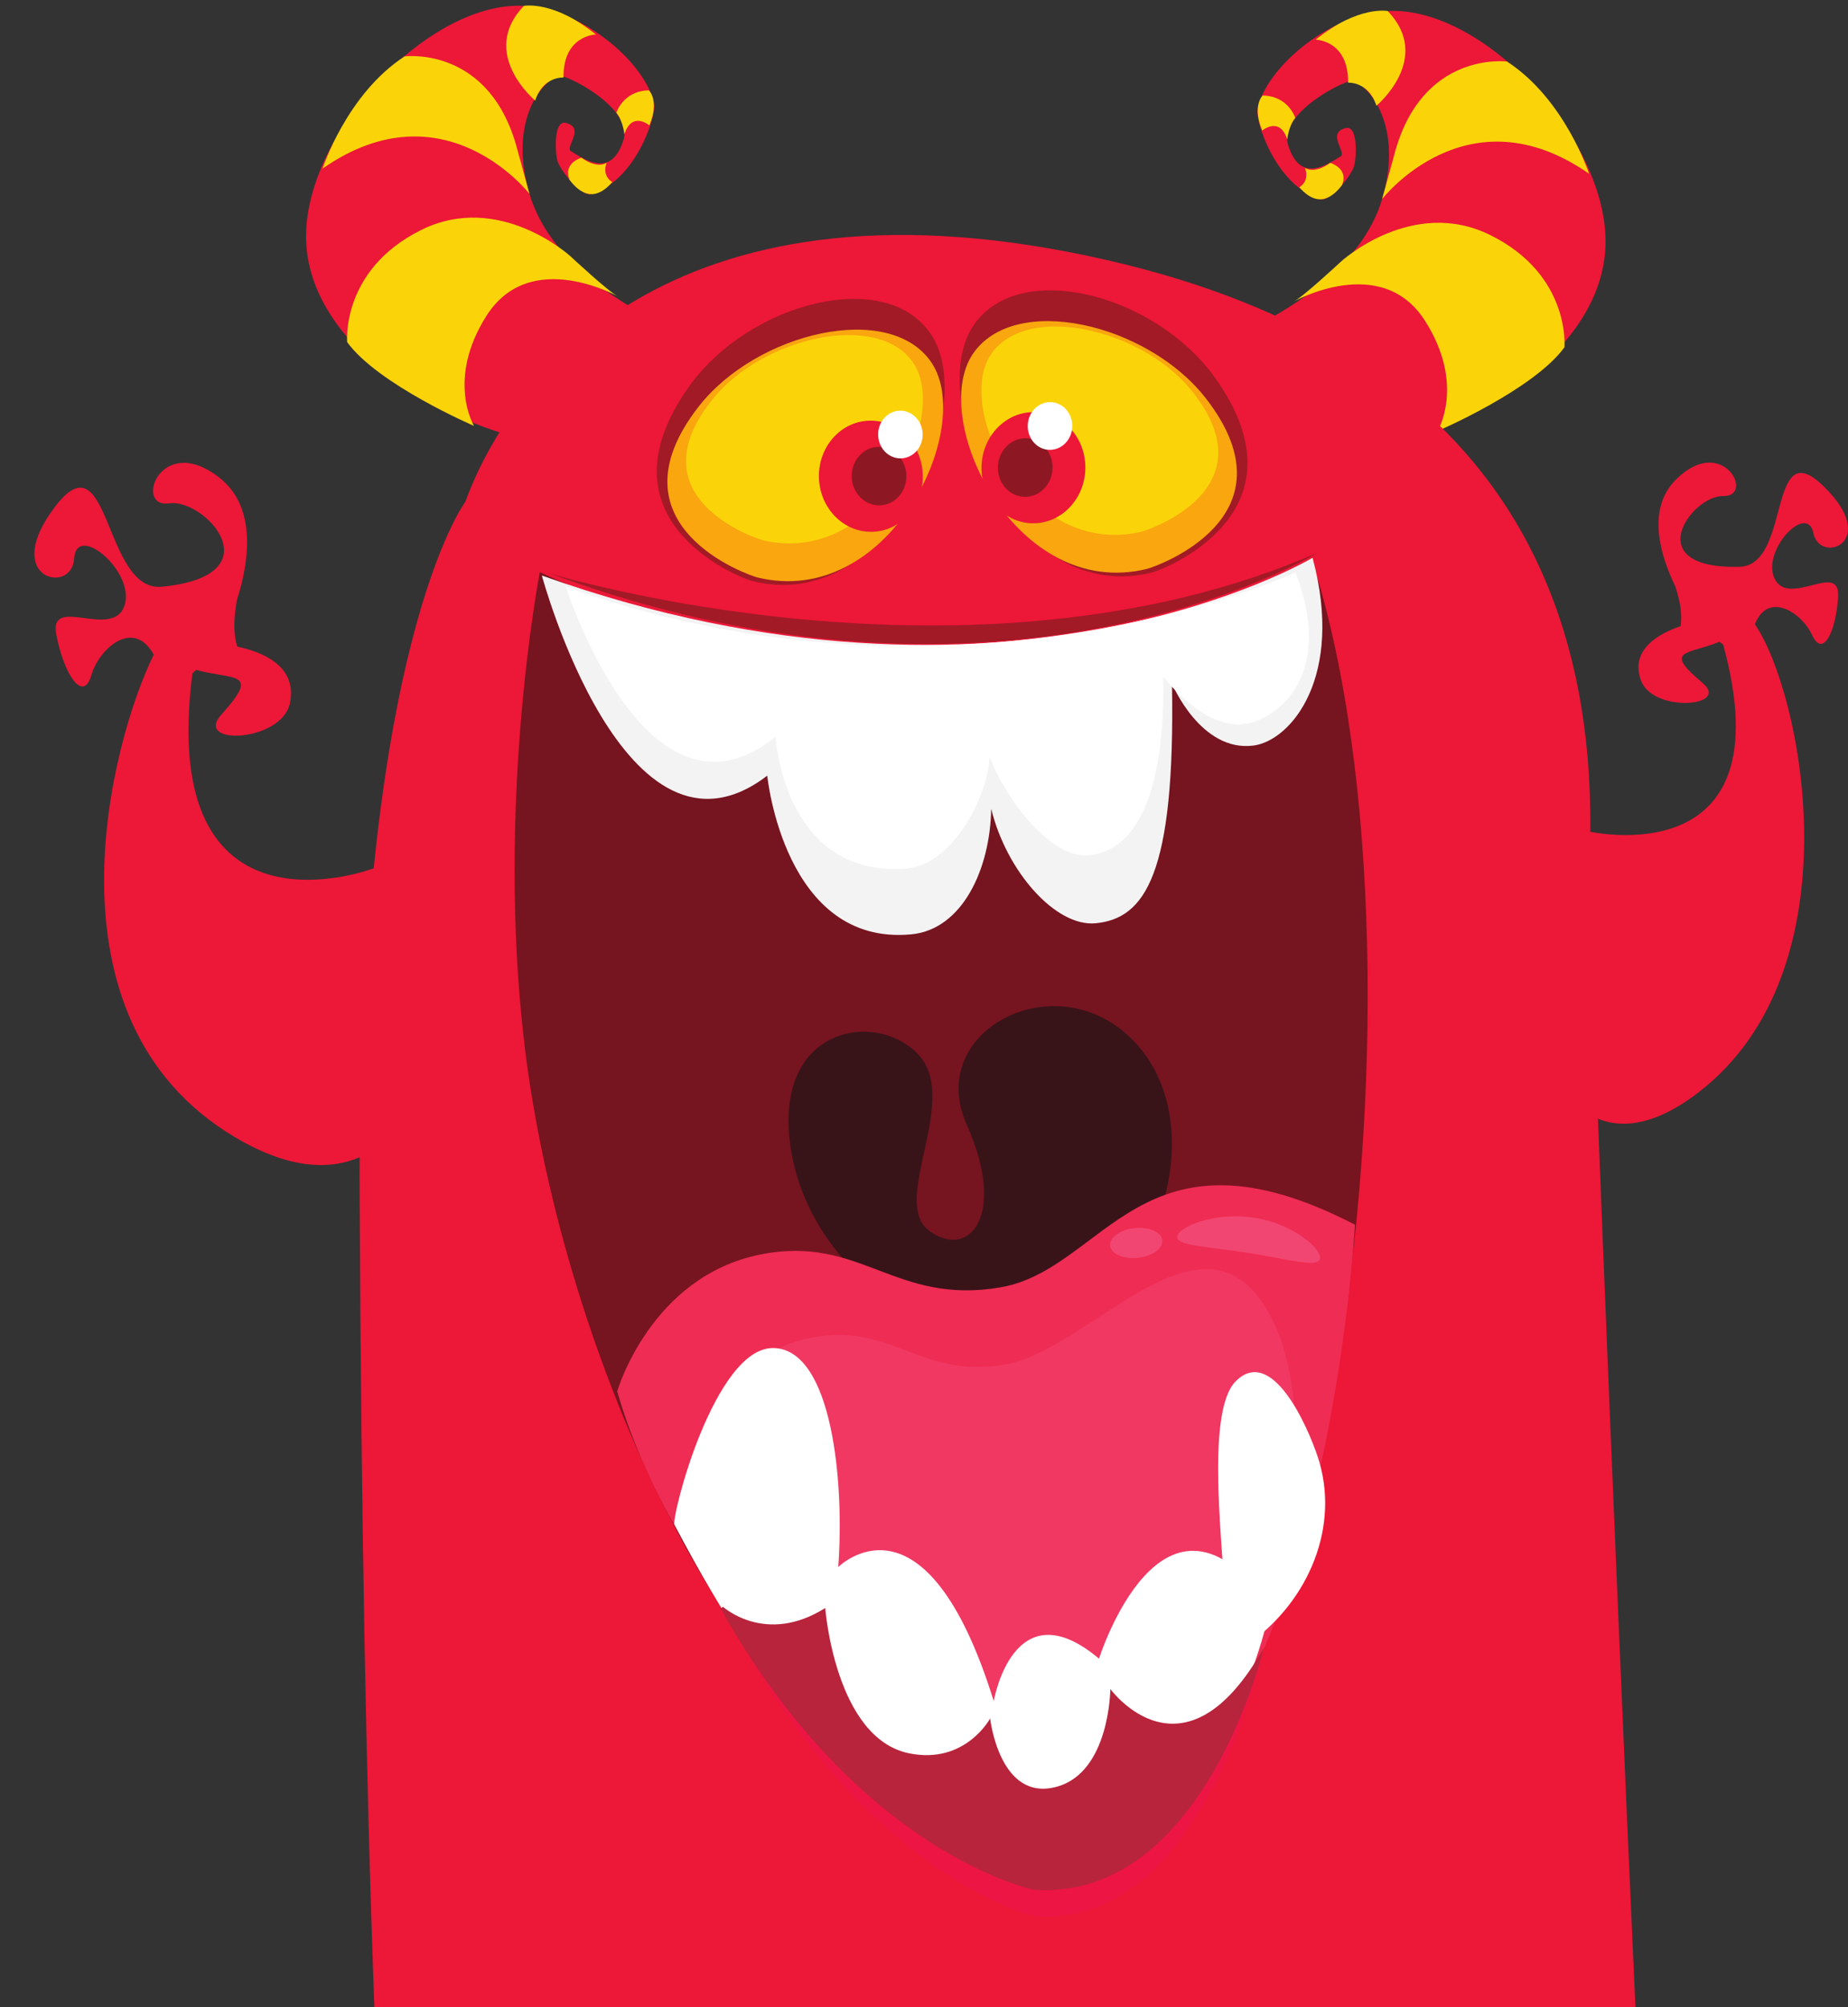 <?xml version="1.0" encoding="UTF-8"?><svg xmlns="http://www.w3.org/2000/svg" xmlns:xlink="http://www.w3.org/1999/xlink" height="1168.1" preserveAspectRatio="xMidYMid meet" version="1.0" viewBox="-20.0 -3.2 1075.5 1168.1" width="1075.5" zoomAndPan="magnify"><rect x="-20.0" y="-3.2" width="1075.5" height="1168.1" fill="#333333" stroke="none"/><defs><clipPath id="a"><path d="M 867 266 L 1055.531 266 L 1055.531 651 L 867 651 Z M 867 266"/></clipPath><clipPath id="b"><path d="M 189 133 L 932 133 L 932 1164.969 L 189 1164.969 Z M 189 133"/></clipPath></defs><g><g><path d="M 414.945 204.641 C 414.945 204.641 307.984 176.344 288.156 109.66 C 276.91 71.852 291.504 47.25 304.539 40.871 C 308.035 39.16 347.734 58.859 343.062 77.57 C 336.262 100.328 321.605 90.559 312.277 84.801 C 308.625 82.539 320.832 71.148 309.297 68.32 C 301.734 66.469 302.988 87.73 304.887 91.719 C 309.031 100.43 319.688 110.828 323.535 109.781 C 349.637 102.629 361.902 64.801 360.645 57.602 C 356.645 34.602 320.062 2.109 284.879 0.219 C 230.07 -2.73 158.727 72.691 158.121 133.641 C 157.523 193.984 229.992 243.672 301.145 255.902 C 372.312 268.137 426.039 240.41 414.945 204.641" fill="#ed1737"/></g><g><path d="M 318.348 88.59 C 318.348 88.59 307.512 91.672 311.449 101.398 C 311.449 101.398 316.602 109.199 323.535 109.781 C 330.473 110.359 336.312 102.73 336.312 102.73 C 336.312 102.73 330.148 99.59 333.039 91.488 C 333.039 91.488 328.098 95.512 318.348 88.59" fill="#fad409"/></g><g><path d="M 339.785 169.422 C 339.785 169.422 288.598 140.32 263.062 180.672 C 239.547 217.828 255.867 244.664 255.867 244.664 C 255.867 244.664 199.945 220.609 182.047 195.906 C 182.047 195.906 178.242 153.988 225.004 130.699 C 270.711 107.93 312.156 146.09 312.156 146.09 C 312.156 146.09 334.355 166.801 339.785 169.422" fill="#fad409"/></g><g><path d="M 288.156 109.66 C 288.156 109.66 238.527 45.512 167.715 94.922 C 167.715 94.922 181.719 51.59 215.43 29.629 C 215.43 29.629 265.223 23.059 281.105 83.949 L 288.156 109.66" fill="#fad409"/></g><g><path d="M 291.477 55.34 C 291.477 55.34 258.402 27.879 284.879 0.219 C 284.879 0.219 302.098 -3.18 326.777 16.891 C 326.777 16.891 307.645 17.23 307.949 41.922 C 307.949 41.922 296.035 41.078 291.477 55.34" fill="#fad409"/></g><g><path d="M 338.719 62.398 C 338.719 62.398 342.617 49.641 357.641 49.379 C 357.641 49.379 364.004 55.219 357.918 69.781 C 357.918 69.781 347.852 61.199 343.352 74.93 C 343.352 74.93 342.68 67.32 338.719 62.398" fill="#fad409"/></g><g><path d="M 657.574 207.641 C 657.574 207.641 764.531 179.344 784.359 112.66 C 795.605 74.852 781.016 50.25 767.977 43.871 C 764.48 42.16 724.781 61.859 729.453 80.57 C 736.258 103.328 750.91 93.559 760.238 87.801 C 763.891 85.539 751.684 74.148 763.219 71.32 C 770.781 69.469 769.527 90.73 767.629 94.719 C 763.484 103.43 752.828 113.828 748.98 112.781 C 722.879 105.629 710.613 67.801 711.871 60.602 C 715.871 37.602 752.453 5.109 787.637 3.219 C 842.445 0.27 913.789 75.691 914.395 136.641 C 914.992 196.984 842.523 246.672 771.371 258.902 C 700.203 271.137 646.477 243.41 657.574 207.641" fill="#ed1737"/></g><g><path d="M 754.168 91.59 C 754.168 91.59 765.004 94.672 761.07 104.398 C 761.07 104.398 755.914 112.199 748.98 112.781 C 742.043 113.359 736.203 105.73 736.203 105.73 C 736.203 105.73 742.367 102.59 739.477 94.488 C 739.477 94.488 744.422 98.512 754.168 91.59" fill="#fad409"/></g><g><path d="M 732.73 172.422 C 732.73 172.422 783.922 143.32 809.453 183.672 C 832.969 220.828 816.648 247.664 816.648 247.664 C 816.648 247.664 872.574 223.609 890.469 198.906 C 890.469 198.906 894.273 156.988 847.512 133.699 C 801.809 110.93 760.359 149.09 760.359 149.09 C 760.359 149.09 738.16 169.801 732.73 172.422" fill="#fad409"/></g><g><path d="M 784.359 112.66 C 784.359 112.66 833.988 48.512 904.805 97.922 C 904.805 97.922 890.797 54.59 857.086 32.629 C 857.086 32.629 807.297 26.059 791.414 86.949 L 784.359 112.66" fill="#fad409"/></g><g><path d="M 781.039 58.34 C 781.039 58.34 814.117 30.879 787.637 3.219 C 787.637 3.219 770.422 -0.18 745.738 19.891 C 745.738 19.891 764.871 20.23 764.566 44.922 C 764.566 44.922 776.48 44.078 781.039 58.34" fill="#fad409"/></g><g><path d="M 733.801 65.398 C 733.801 65.398 729.898 52.641 714.875 52.379 C 714.875 52.379 708.512 58.219 714.602 72.781 C 714.602 72.781 724.664 64.199 729.164 77.93 C 729.164 77.93 729.836 70.32 733.801 65.398" fill="#fad409"/></g><g><path d="M 196.613 502.402 C 196.613 502.402 71.352 549.379 91.977 388.703 C 92.719 388.066 93.453 387.379 94.184 386.66 C 116.332 392.738 131.855 387.074 108.863 412.633 C 92.352 430.977 144.051 428.836 148.742 405.934 C 153.184 384.277 132.469 376.121 118.012 373.082 C 115.492 364.203 116.266 355.438 117.879 345.977 C 124.477 325.449 130.27 292.391 107.613 274.738 C 73.207 247.93 57.66 292.82 78.418 289.73 C 99.184 286.637 140.594 331.715 74.242 338.246 C 40.129 341.613 44.168 249.59 12.078 291.625 C -20.012 333.648 21.848 343.391 23.125 321.906 C 24.414 300.426 59.312 329.824 52.348 349.488 C 45.375 369.152 8.387 342.73 12.766 366.023 C 17.172 389.312 28.375 406.27 33.223 389.594 C 37.723 374.148 57.746 356.43 69.473 377.828 C 44.902 427.555 1.402 589.645 116.383 658.391 C 254.523 740.988 264.562 484.199 196.613 502.402" fill="#ed1737"/></g><g clip-path="url(#a)"><path d="M 904.379 480.621 C 904.379 480.621 1020.07 507.465 982.82 371.832 C 982.094 371.367 981.363 370.855 980.633 370.32 C 961.891 377.914 947.57 374.719 970.824 394.18 C 987.516 408.141 941.82 411.855 934.977 392.715 C 928.492 374.609 945.73 365.387 958.074 361.23 C 959.234 353.34 957.508 345.902 954.965 337.961 C 946.727 321.062 937.691 293.316 955.508 275.742 C 982.562 249.043 1001.57 285.883 982.953 285.465 C 964.332 285.039 933.305 328.164 992.402 326.641 C 1022.781 325.863 1008.281 247.352 1041.488 279.965 C 1074.699 312.566 1039.07 325.422 1035.391 307.129 C 1031.699 288.836 1004.52 317.809 1012.98 333.934 C 1021.449 350.055 1050.82 323.41 1049.738 343.863 C 1048.641 364.32 1040.809 380.07 1034.57 366.285 C 1028.77 353.52 1009.07 340.469 1001.301 360.09 C 1028.82 400.105 1061.25 561.277 968.371 632.613 C 856.781 718.316 842.484 472.309 904.379 480.621" fill="#ed1737"/></g><g><path d="M 257.887 340.184 C 257.887 340.184 255.117 342.184 249.918 343.941 L 237.906 358.977 C 239.43 359.059 240.949 359.145 242.5 359.215 L 257.887 340.184" fill="#7fc1dc"/></g><g><path d="M 251.984 341.363 C 251.984 341.363 248.453 343.934 241.895 345.906 C 244.996 345.418 247.684 344.703 249.918 343.941 L 251.984 341.363" fill="#7fc1dc"/></g><g clip-path="url(#b)"><path d="M 197.891 1164.969 L 931.797 1164.969 C 918.398 869.656 904.316 511.328 904.781 502.852 C 913.145 350.156 855.09 201.027 624.375 148.191 C 376.145 91.328 278.395 213.051 250.812 288.859 C 250.812 288.859 187.812 372.441 189.309 692.879 C 190.188 881.41 193.121 1036.699 197.891 1164.969" fill="#ed1737"/></g><g><path d="M 294.172 329.789 C 294.172 329.789 268.172 463.316 285.359 605.77 C 306.797 783.27 411.922 1041.25 579.379 1077.727 C 746.836 1114.176 822.039 587.758 746.672 332.863 C 746.672 332.863 515.391 433.762 294.172 329.789" fill="#76141f"/></g><g><path d="M 532.578 776.148 C 532.578 776.148 454.297 742.602 440.793 668.516 C 427.301 594.441 489.566 583.957 514.406 610.441 C 539.254 636.926 497.652 696.074 520.809 713.086 C 543.949 730.109 566.348 704.457 542.547 651.098 C 518.758 597.727 591.188 558.637 636.082 599.023 C 680.969 639.406 664.195 723.465 611.609 765.387 C 559.039 807.336 532.578 776.148 532.578 776.148" fill="#381419"/></g><g><path d="M 339.203 806.469 C 339.203 806.469 358.574 739.766 422.344 726.906 C 451.938 720.926 471.617 728.586 491.82 736.25 C 511.512 743.715 531.703 751.184 562.062 746.023 C 623.582 735.555 644.059 645.125 768.602 709.531 C 768.602 709.531 752.125 1012.402 627.016 1057.992 C 516.676 1098.199 373.34 927.652 339.203 806.469" fill="#ef2c53"/></g><g><path d="M 384.031 839.969 C 384.031 839.969 399.762 785.828 451.516 775.395 C 475.535 770.539 491.504 776.758 507.902 782.977 C 523.883 789.035 540.266 795.098 564.902 790.906 C 614.84 782.41 681.246 690.887 719.383 762.609 C 757.527 834.328 719.164 1007.105 617.621 1044.105 C 528.074 1076.734 411.742 938.32 384.031 839.969" fill="#f03862"/></g><g><path d="M 699.039 704.645 C 680.777 704.645 666.039 711.535 665.137 716.266 C 664.07 721.902 683.152 722.281 706.07 725.879 C 721.895 728.363 735.43 731.715 742.66 731.715 C 745.914 731.715 747.891 731.035 748.227 729.293 C 749.281 723.656 732.895 709.07 709.957 705.48 C 706.234 704.902 702.57 704.645 699.039 704.645" fill="#f14671"/></g><g><path d="M 643.125 711.359 C 640.977 711.359 638.742 711.629 636.555 712.195 C 628.574 714.254 624.223 719.5 626.82 723.883 C 628.719 727.078 633.77 728.953 639.441 728.953 C 641.578 728.953 643.805 728.688 645.984 728.125 C 653.992 726.062 658.336 720.824 655.719 716.43 C 653.832 713.234 648.789 711.359 643.125 711.359" fill="#f14671"/></g><g><path d="M 295.348 331.738 C 295.348 331.738 343.812 511.477 426.531 448.215 C 426.531 448.215 436.289 547.648 510.422 540.543 C 540.078 537.703 556.301 502.504 556.855 467.461 C 565.816 504.184 594.531 536.387 617.711 534.105 C 646.219 531.277 664.055 506.094 662.074 394.664 C 662.074 394.664 678.789 434.723 709.566 430.676 C 731.094 427.852 762.578 391.004 743.891 321.398 C 743.891 321.398 565.559 428.219 295.348 331.738" fill="#f3f3f3"/></g><g><path d="M 309.266 338.184 C 309.266 338.184 356.391 486.324 431.367 425.504 C 431.367 425.504 435.887 507.164 506.836 502.297 C 535.219 500.348 555.18 459.113 555.914 436.984 C 564.273 460.125 590.684 496.148 612.875 494.586 C 640.16 492.652 658.227 460.824 656.98 390.469 C 656.98 390.469 684.387 427.562 711.762 416.168 C 738.109 405.199 751.301 373.789 733.824 329.934 C 733.824 329.934 537.824 420.441 309.266 338.184" fill="#fff"/></g><g><path d="M 372.57 884.188 C 370.395 880.016 395.867 780.668 430.148 781.309 C 464.441 781.949 471.543 860.09 467.836 908.762 C 467.836 908.762 518.359 858.156 558.336 986.754 C 558.336 986.754 569.734 920.172 619.605 962.066 C 619.605 962.066 656.727 844.102 719.219 931.641 C 719.219 931.641 697.184 1063.199 588.539 1078.75 C 588.539 1078.75 490.062 1109.18 372.57 884.188" fill="#fff"/></g><g><path d="M 692.801 929.629 C 692.914 904.66 680.688 819.363 699.09 800.727 C 719.984 779.566 740.832 826.25 746.938 844.742 C 760.242 885.027 741.289 928.109 708.461 952.016 C 702.875 950.746 707.375 948.691 705.379 945.352 L 692.801 929.629" fill="#fff"/></g><g><path d="M 405.32 941.402 C 484.82 1090.266 582.027 1111.996 582.027 1111.996 C 584.293 1112.172 586.508 1112.258 588.707 1112.258 C 677.367 1112.258 711.645 972.688 715.156 957.277 C 711.438 965.781 707.469 974.016 703.23 981.902 C 703.215 981.93 703.195 981.973 703.184 982 C 698.945 991.578 693.703 1001.742 687.25 1011.773 C 661.633 1054.059 630.938 1079.527 595.746 1079.527 C 592.98 1079.527 590.172 1079.367 587.352 1079.051 C 585.523 1079.453 581.625 1080.129 575.914 1080.129 C 549.371 1080.129 483.711 1065.543 405.32 941.402" fill="#ed1544"/></g><g><path d="M 687.25 1011.773 C 667.488 1042.504 636.422 1071.895 588.539 1078.75 C 588.539 1078.75 588.137 1078.875 587.352 1079.051 C 590.172 1079.367 592.98 1079.527 595.746 1079.527 C 630.938 1079.527 661.633 1054.059 687.25 1011.773 M 703.23 981.902 C 703.227 981.91 703.215 981.926 703.211 981.934 C 703.203 981.953 703.191 981.98 703.184 982 C 703.195 981.973 703.215 981.93 703.23 981.902" fill="#80142c"/></g><g><path d="M 715.465 955.898 C 713.273 960.227 711.09 964.211 708.918 967.863 C 707.262 972.336 705.367 977.055 703.211 981.934 C 703.215 981.926 703.227 981.91 703.23 981.902 C 707.469 974.016 711.438 965.781 715.156 957.277 C 715.363 956.375 715.465 955.898 715.465 955.898" fill="#f0355e"/></g><g><path d="M 400.789 928.848 L 399.281 929.773 C 401.281 933.73 403.297 937.609 405.32 941.402 C 483.711 1065.543 549.371 1080.129 575.914 1080.129 C 581.625 1080.129 585.523 1079.453 587.352 1079.051 C 588.137 1078.875 588.539 1078.75 588.539 1078.75 C 636.422 1071.895 667.488 1042.504 687.25 1011.773 C 693.703 1001.742 698.945 991.578 703.184 982 C 703.191 981.98 703.203 981.953 703.211 981.934 C 705.367 977.055 707.262 972.336 708.918 967.863 C 692.125 996.113 676.055 1004.816 662.621 1004.816 C 641.031 1004.816 626.25 982.332 626.25 982.332 C 626.25 982.332 626.051 1035.863 595.379 1045.383 C 592.453 1046.289 589.75 1046.699 587.238 1046.699 C 560.926 1046.699 556.32 1001.227 556.32 1001.227 C 556.32 1001.227 544.973 1024.891 519.422 1024.891 C 516.266 1024.891 512.891 1024.527 509.293 1023.715 C 466.082 1013.957 460.211 929.68 460.211 929.68 C 448.93 937.578 438.691 940.238 430.016 940.238 C 412.062 940.238 400.789 928.848 400.789 928.848" fill="#fefefe"/></g><g><path d="M 400.844 931.941 C 400.844 931.941 425.609 954.477 460.266 932.598 C 460.266 932.598 465.984 1008.465 509.176 1017.184 C 541.863 1023.781 556.242 996.863 556.242 996.863 C 556.242 996.863 561.668 1045.98 595.219 1036.551 C 625.906 1027.938 626.203 979.742 626.203 979.742 C 626.203 979.742 668.938 1038.363 715.457 955.801 C 715.457 955.801 680.719 1103.285 581.754 1096.555 C 581.754 1096.555 479.57 1076.141 399.336 932.777 L 400.844 931.941" fill="#b8243b"/></g><g><path d="M 299.898 330.48 C 299.898 330.48 545.738 406.012 746.422 318.641 C 746.422 318.641 565.578 429.406 299.898 330.48" fill="#a11a26"/></g><g><path d="M 522.668 192.703 C 497.398 151.551 416.371 172.285 381.168 221.547 C 324.723 300.578 411.992 333.355 417.047 334.707 C 496.766 355.906 549.555 236.484 522.668 192.703" fill="#a11a26"/></g><g><path d="M 522.156 207.887 C 498.012 171.742 420.379 190.066 386.594 233.422 C 332.426 302.973 415.961 331.684 420.801 332.863 C 497.121 351.402 547.844 246.344 522.156 207.887" fill="#f9a60f"/></g><g><path d="M 511.34 207.695 C 490.621 177.77 423.941 192.98 394.902 228.906 C 348.348 286.539 420.07 310.277 424.23 311.258 C 489.762 326.57 533.379 239.531 511.34 207.695" fill="#fad409"/></g><g><path d="M 486.238 241.602 C 469.551 241.867 456.281 256.57 456.598 274.434 C 456.914 292.297 470.699 306.566 487.387 306.301 C 504.078 306.035 517.344 291.34 517.027 273.473 C 516.711 255.609 502.93 241.336 486.238 241.602" fill="#ed1737"/></g><g><path d="M 491.281 256.844 C 482.5 256.988 475.512 264.723 475.68 274.129 C 475.848 283.535 483.105 291.043 491.887 290.902 C 500.676 290.762 507.66 283.031 507.492 273.621 C 507.324 264.219 500.07 256.707 491.281 256.844" fill="#8d1823"/></g><g><path d="M 516.973 249.473 C 517.109 257.145 511.422 263.445 504.273 263.559 C 497.105 263.676 491.195 257.559 491.059 249.883 C 490.922 242.211 496.613 235.906 503.781 235.793 C 510.93 235.68 516.84 241.797 516.973 249.473" fill="#fff"/></g><g><path d="M 545.578 187.738 C 570.848 146.578 651.875 167.32 687.078 216.582 C 743.523 295.613 656.254 328.391 651.203 329.738 C 571.48 350.941 518.691 231.52 545.578 187.738" fill="#a11a26"/></g><g><path d="M 546.09 202.922 C 570.234 166.777 647.867 185.102 681.652 228.457 C 735.82 298.008 652.289 326.719 647.445 327.898 C 571.129 346.438 520.402 241.379 546.09 202.922" fill="#f9a60f"/></g><g><path d="M 556.91 202.73 C 577.625 172.805 644.305 188.016 673.344 223.941 C 719.898 281.574 648.176 305.312 644.02 306.289 C 578.484 321.605 534.867 234.566 556.91 202.73" fill="#fad409"/></g><g><path d="M 582.008 236.637 C 598.695 236.902 611.965 251.605 611.652 269.469 C 611.332 287.332 597.547 301.602 580.859 301.336 C 564.172 301.07 550.906 286.371 551.219 268.508 C 551.535 250.645 565.316 236.371 582.008 236.637" fill="#ed1737"/></g><g><path d="M 576.965 251.879 C 585.746 252.023 592.734 259.758 592.566 269.164 C 592.398 278.57 585.141 286.078 576.359 285.938 C 567.57 285.801 560.59 278.066 560.754 268.656 C 560.922 259.254 568.176 251.738 576.965 251.879" fill="#8d1823"/></g><g><path d="M 578.125 244.508 C 577.988 252.18 583.68 258.48 590.824 258.594 C 597.992 258.707 603.906 252.594 604.039 244.918 C 604.176 237.246 598.488 230.941 591.32 230.828 C 584.172 230.715 578.262 236.832 578.125 244.508" fill="#fff"/></g></g></svg>
